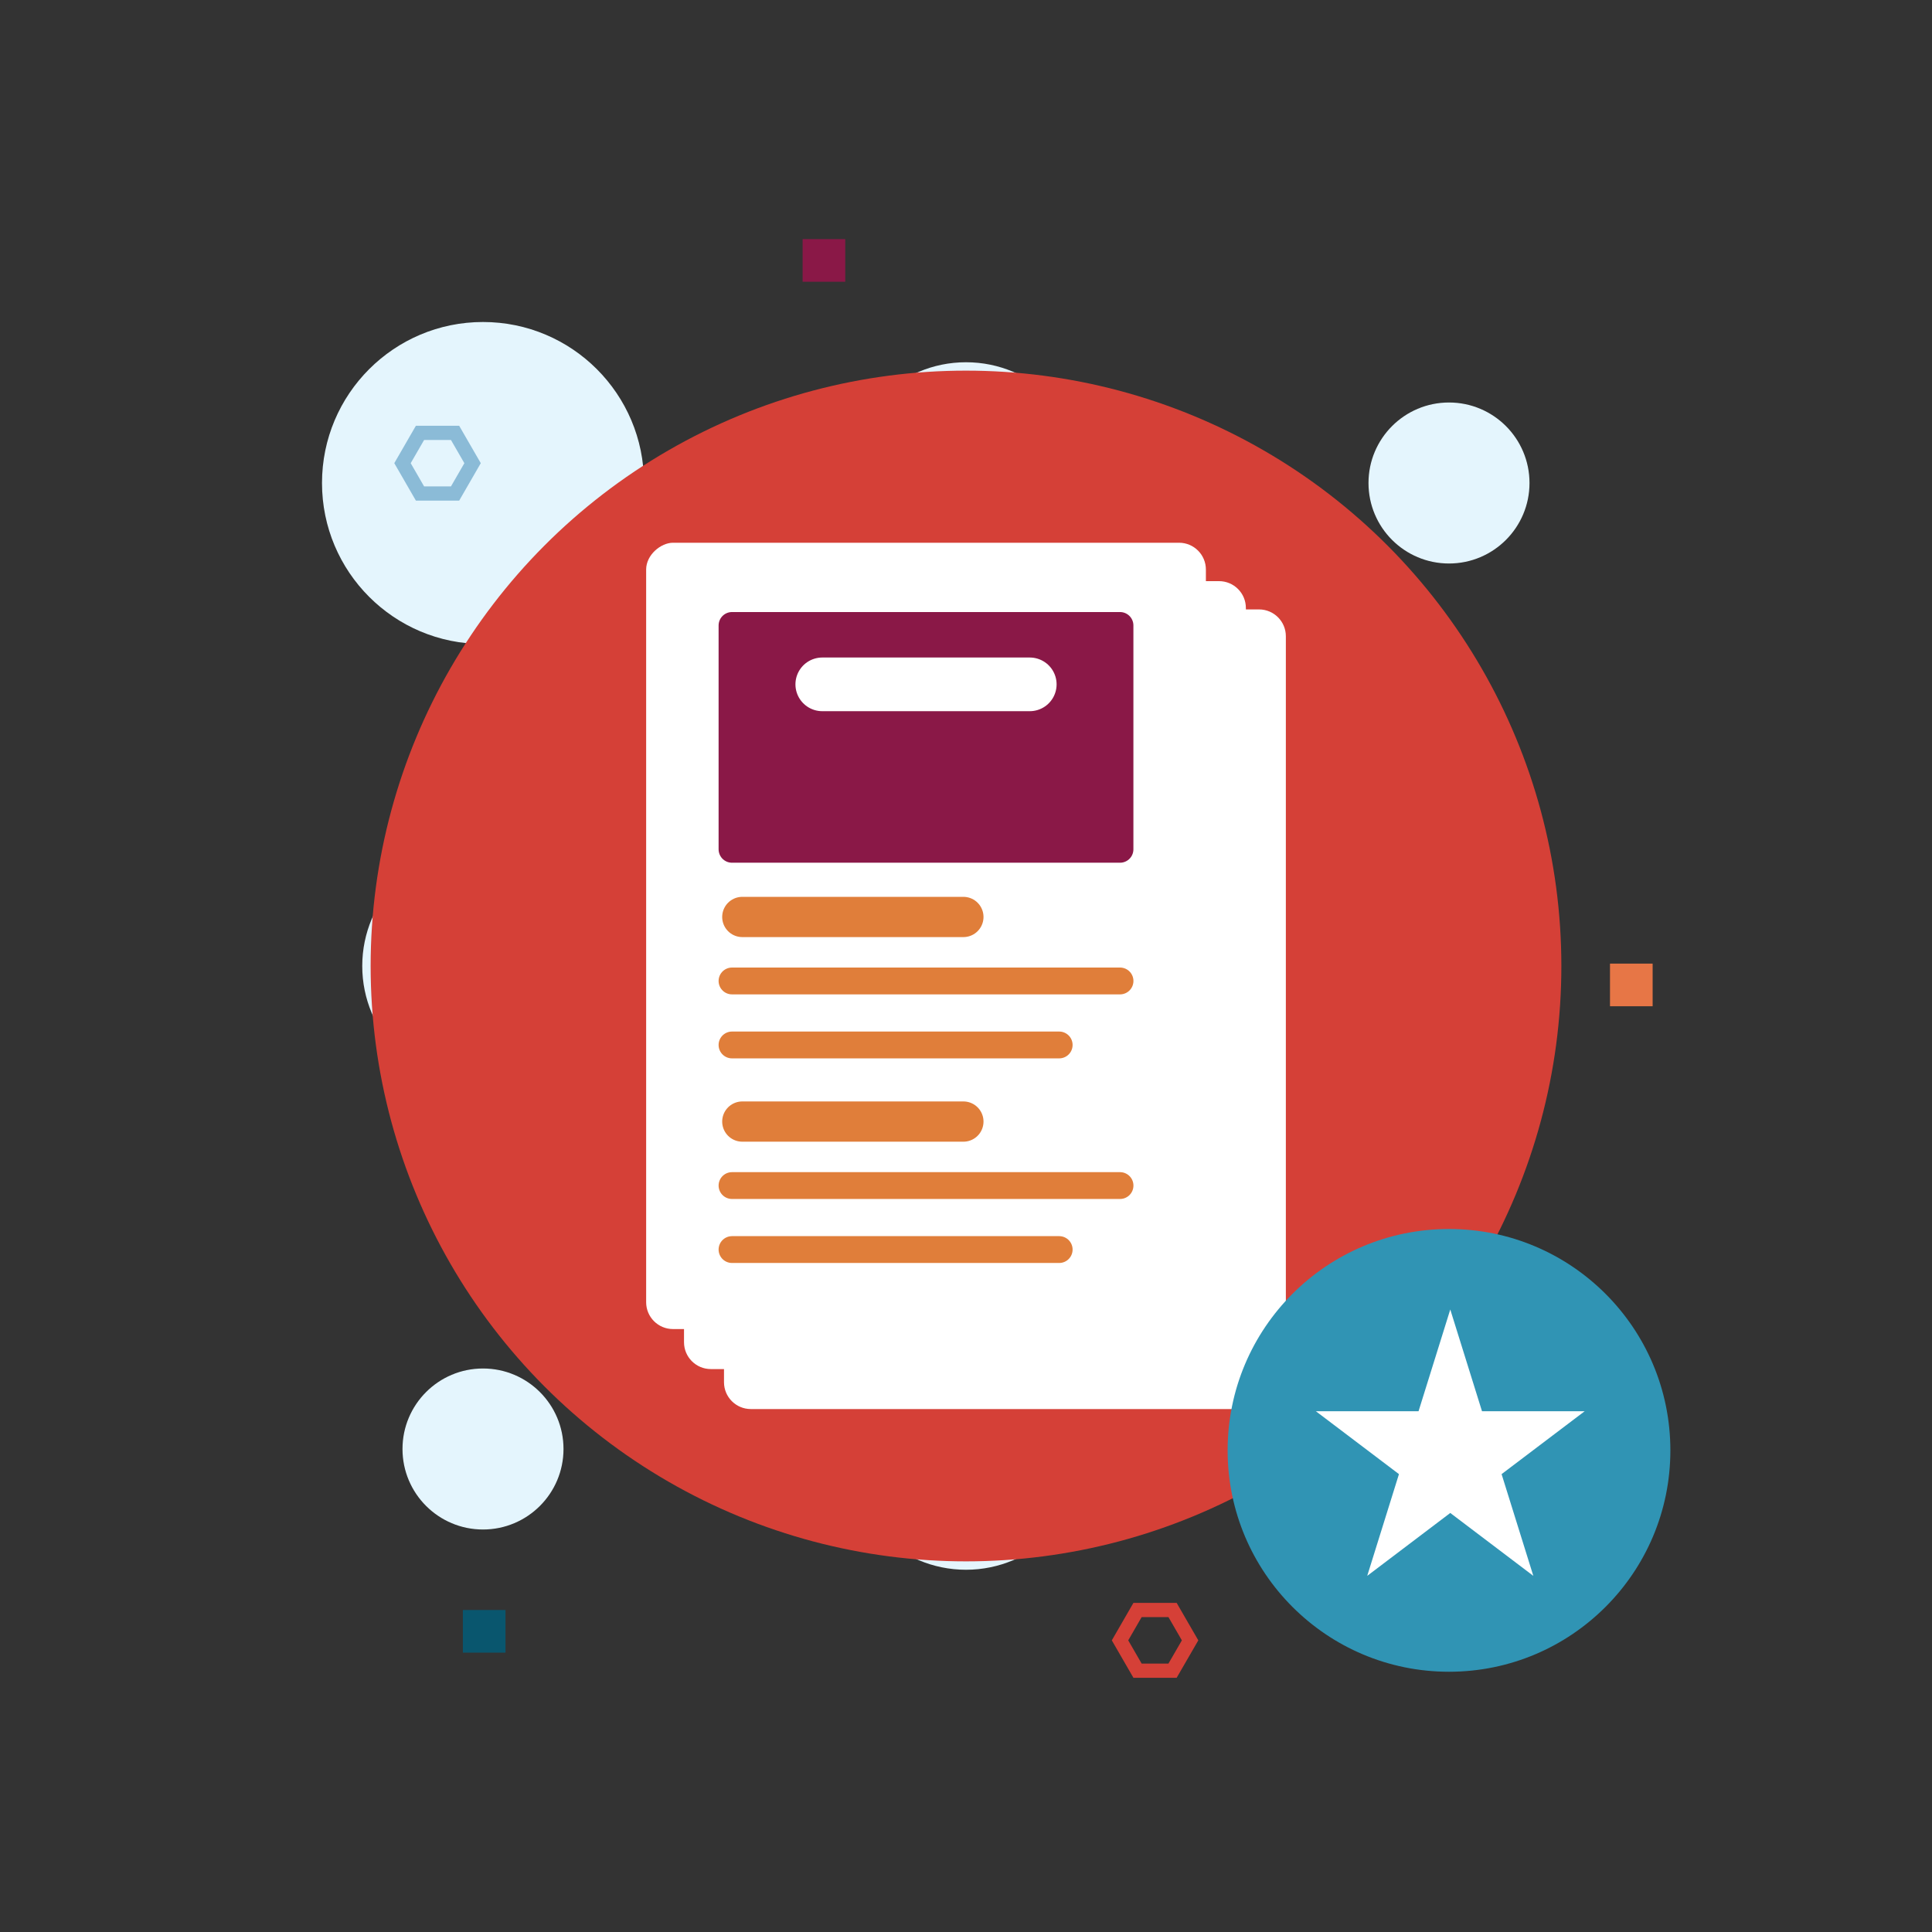 <?xml version="1.0" encoding="UTF-8"?>
<svg xmlns="http://www.w3.org/2000/svg" viewBox="0 0 576 576">
  <rect x="0" y="0" width="576" height="576" fill="#333333" stroke="none"/>
  <defs>
    <style>.cls-1{stroke:#8a1847;}.cls-1,.cls-2,.cls-3,.cls-4{stroke-linecap:round;stroke-linejoin:round;}.cls-1,.cls-5{fill:#8a1847;}.cls-1,.cls-4{stroke-width:8px;}.cls-6{fill:#fff;}.cls-7{fill:#09566e;}.cls-2{stroke:#fff;stroke-width:16px;}.cls-2,.cls-8,.cls-9,.cls-3,.cls-4{fill:none;}.cls-10{fill:#e77646;}.cls-11{fill:#3094b4;}.cls-8{stroke:#8bbbd7;}.cls-8,.cls-9{stroke-miterlimit:10;stroke-width:4.24px;}.cls-9{stroke:#d54037;}.cls-3{stroke-width:12px;}.cls-3,.cls-4{stroke:#e07e3a;}.cls-12{fill:#d54037;}.cls-13{fill:#e4f5fd;}</style>
  </defs>
  <g id="BG">
    <circle class="cls-13" cx="288" cy="144" r="36"></circle>
    <circle class="cls-13" cx="144" cy="144" r="48"></circle>
    <circle class="cls-13" cx="432" cy="144" r="24"></circle>
    <circle class="cls-13" cx="288" cy="288" r="60"></circle>
    <circle class="cls-13" cx="144" cy="288" r="36"></circle>
    <circle class="cls-13" cx="432" cy="288" r="24"></circle>
    <circle class="cls-13" cx="288" cy="432" r="36"></circle>
    <circle class="cls-13" cx="144" cy="432" r="24"></circle>
    <circle class="cls-13" cx="432" cy="432" r="48"></circle>
  </g>
  <g id="Foreground">
    <circle class="cls-12" cx="288" cy="288" r="177.5"></circle>
    <g>
      <rect class="cls-6" x="180.41" y="217.13" width="238.4" height="167.51" rx="8" ry="8" transform="translate(600.49 1.28) rotate(90)"></rect>
      <rect class="cls-6" x="170.23" y="206.96" width="234.91" height="167.51" rx="8" ry="8" transform="translate(578.4 3.03) rotate(90)"></rect>
      <rect class="cls-6" x="158.86" y="195.59" width="234.43" height="166.88" rx="8" ry="8" transform="translate(555.11 2.95) rotate(90)"></rect>
      <line class="cls-3" x1="287.22" y1="273.38" x2="221.31" y2="273.38"></line>
      <rect class="cls-1" x="218.24" y="186.47" width="115.67" height="66.74"></rect>
      <line class="cls-2" x1="245.15" y1="204.03" x2="307.01" y2="204.03"></line>
      <line class="cls-4" x1="333.92" y1="292.46" x2="218.24" y2="292.46"></line>
      <line class="cls-4" x1="315.78" y1="311.54" x2="218.24" y2="311.54"></line>
      <line class="cls-3" x1="287.22" y1="334.38" x2="221.31" y2="334.38"></line>
      <line class="cls-4" x1="333.92" y1="353.46" x2="218.24" y2="353.46"></line>
      <line class="cls-4" x1="315.78" y1="372.54" x2="218.24" y2="372.54"></line>
    </g>
    <g>
      <circle class="cls-11" cx="432" cy="432.41" r="66"></circle>
      <polygon class="cls-6" points="432.38 390.41 441.84 420.74 472.45 420.74 447.68 439.49 457.14 469.82 432.38 451.07 407.62 469.82 417.08 439.49 392.31 420.74 422.92 420.74 432.38 390.41"></polygon>
    </g>
  </g>
  <g id="Embellishments">
    <g>
      <polygon class="cls-8" points="135.67 129.05 125.22 129.05 120 138.09 125.22 147.14 135.67 147.14 140.89 138.09 135.67 129.05"></polygon>
      <polygon class="cls-9" points="349.58 480 339.14 480 333.92 489.05 339.14 498.09 349.58 498.09 354.81 489.05 349.58 480"></polygon>
      <rect class="cls-5" x="239.29" y="71.29" width="12.71" height="12.71"></rect>
      <rect class="cls-7" x="138" y="480" width="12.71" height="12.71"></rect>
      <rect class="cls-10" x="480" y="287.29" width="12.71" height="12.71"></rect>
    </g>
  </g>
</svg>
